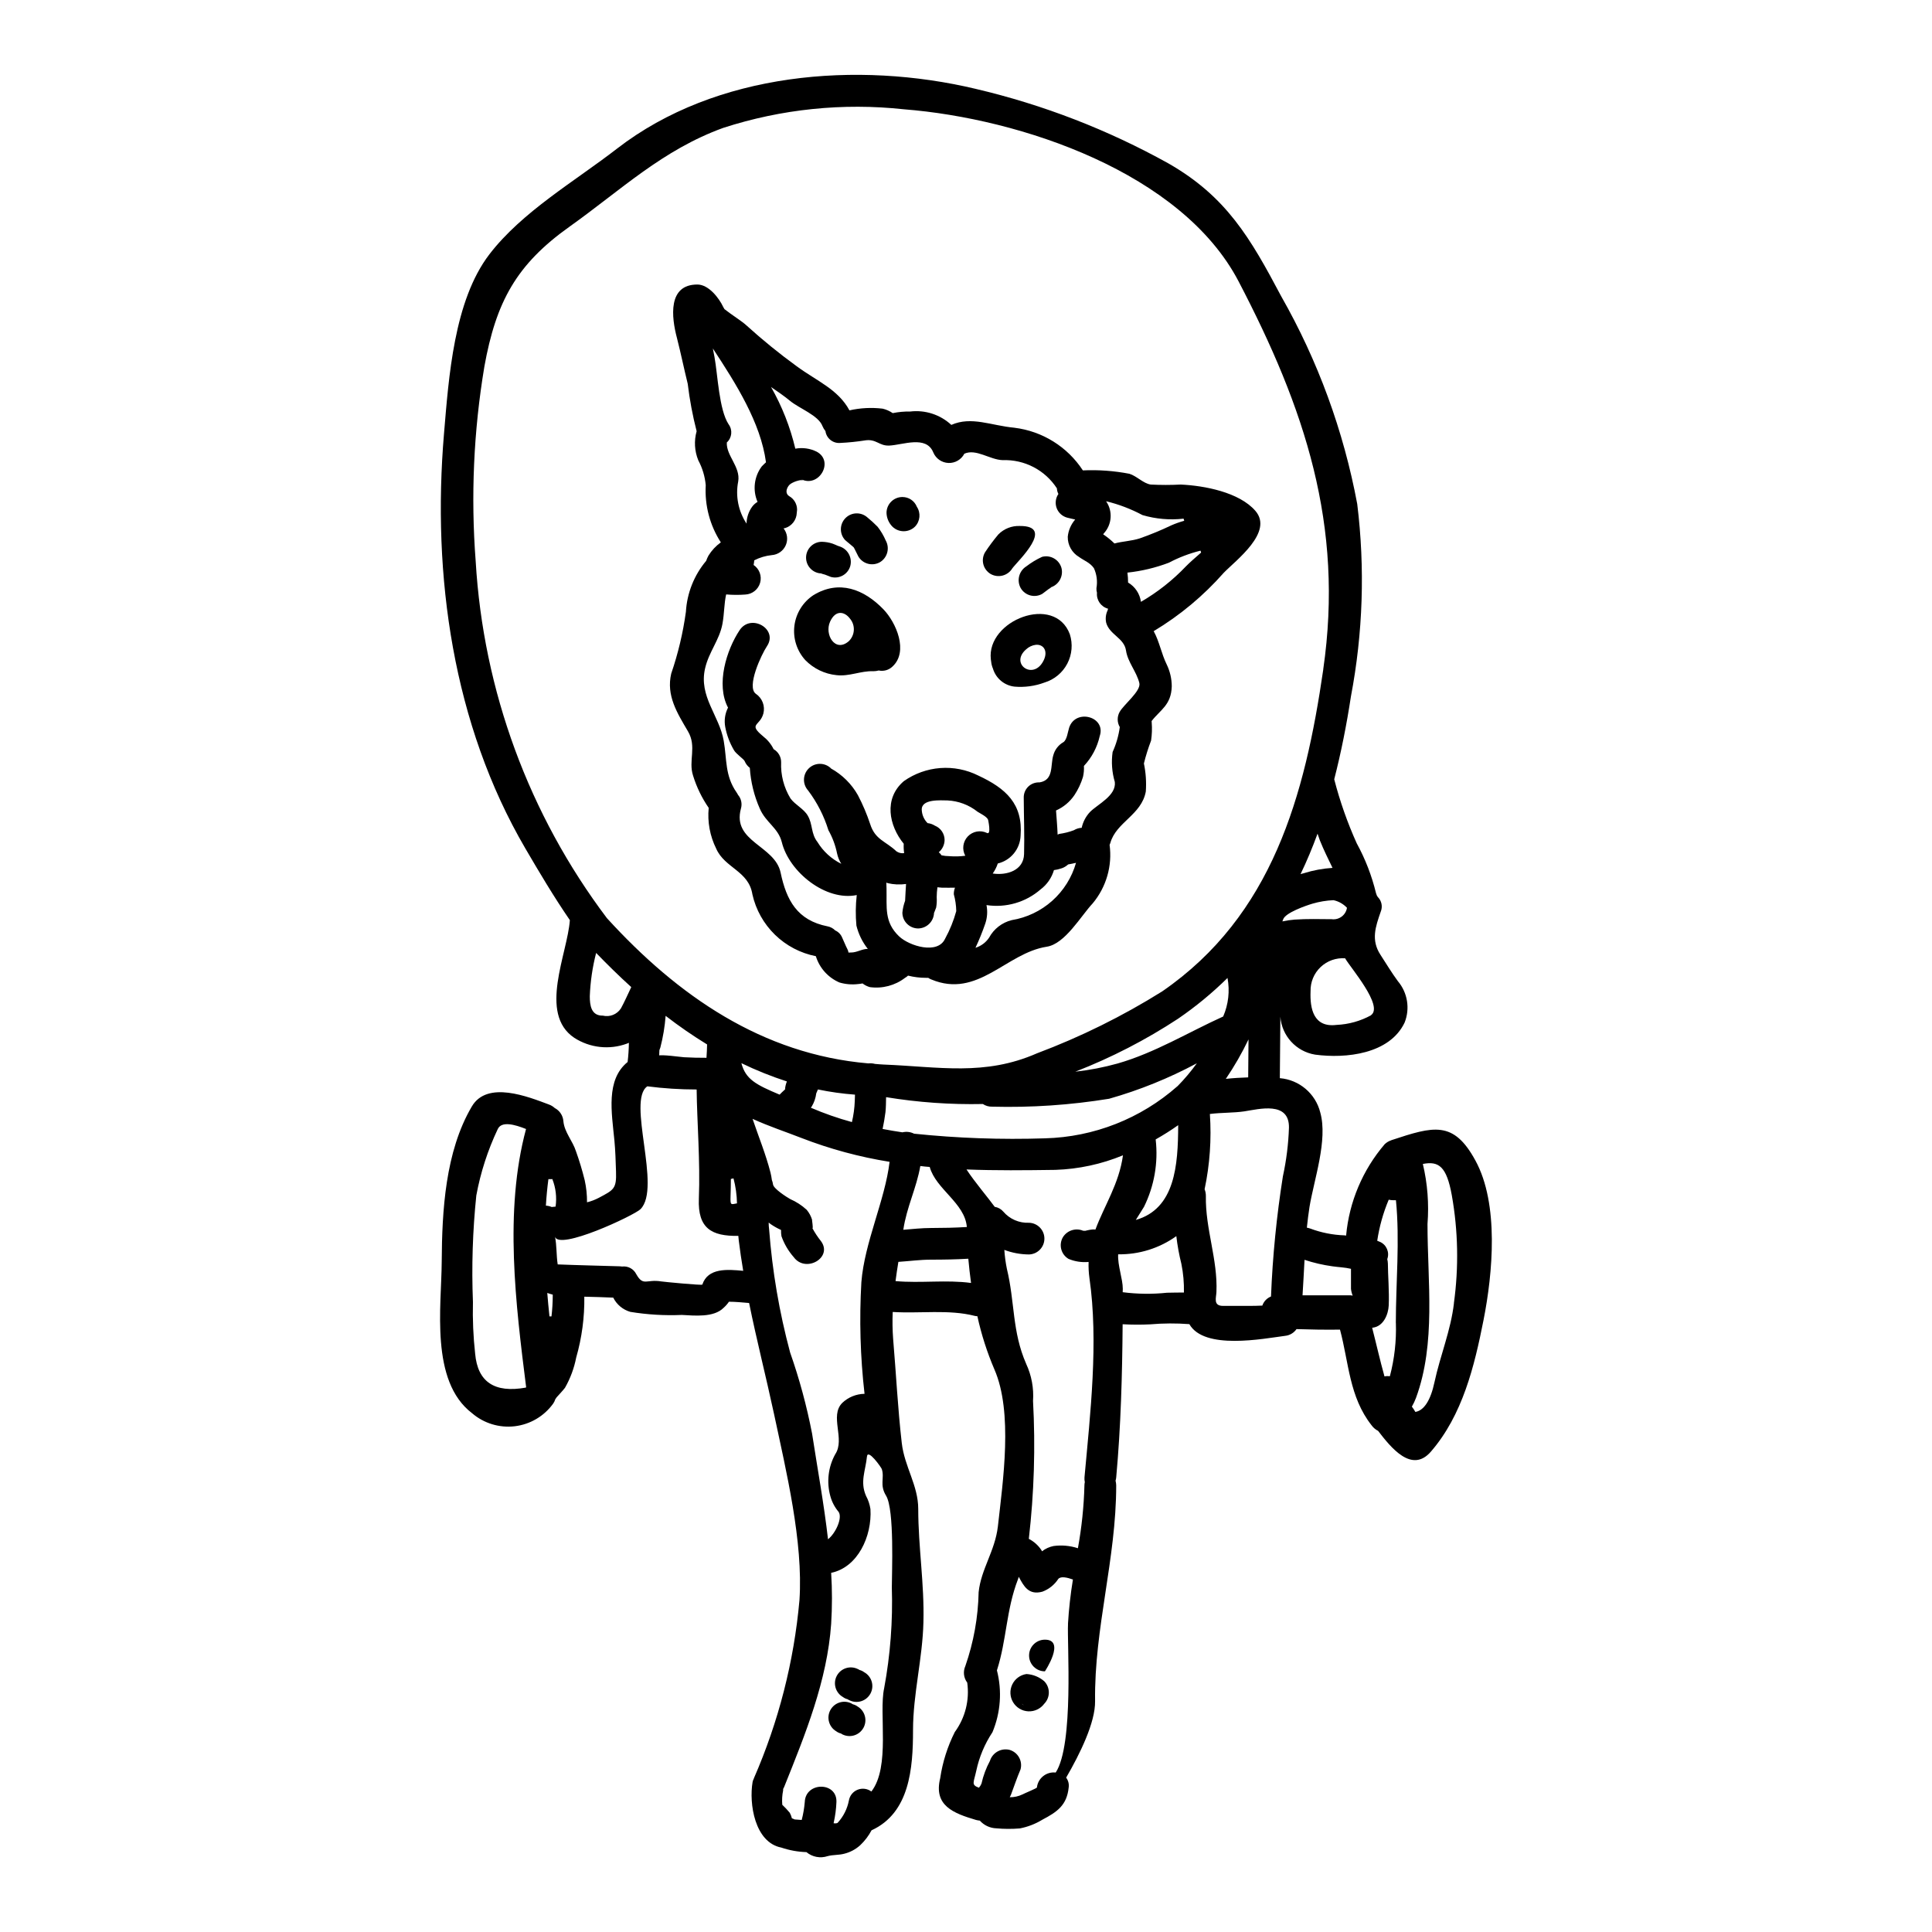 <?xml version="1.0" encoding="UTF-8"?>
<!-- Uploaded to: SVG Repo, www.svgrepo.com, Generator: SVG Repo Mixer Tools -->
<svg fill="#000000" width="800px" height="800px" version="1.1" viewBox="144 144 512 512" xmlns="http://www.w3.org/2000/svg">
 <g>
  <path d="m352.31 432.41c-0.027 0-0.027 0.027-0.055 0.055s-0.055 0.027-0.086 0.086c-0.031 0.059-0.137 0.109-0.137 0.137v0.004c0.059-0.723 0.227-1.43 0.504-2.098-4.125-1.336-8.156-2.953-12.062-4.844 1.121 4.281 3.859 5.707 10.133 8.34 0.363-0.395 0.75-0.754 1.18-1.148 0.078-0.082 0.16-0.156 0.254-0.223v-0.027l0.137-0.137c0.031-0.027 0.086-0.059 0.086-0.086zm6.965 37.043h0.004c0.656 1.223 1.426 2.387 2.293 3.469 3.215 4.363-4.082 8.551-7.231 4.223-1.426-1.621-2.527-3.504-3.246-5.539-0.09-0.543-0.129-1.098-0.109-1.648-0.027-0.031-0.027-0.031-0.055-0.031-0.922-0.418-1.801-0.91-2.633-1.48-0.191-0.141-0.395-0.281-0.586-0.449h-0.004c-0.004 0.602 0.035 1.199 0.117 1.793 0.832 11.023 2.695 21.945 5.562 32.621 2.465 7.016 4.41 14.207 5.824 21.508 1.426 9.262 3.148 18.633 4.223 28.004 2.07-1.648 3.887-5.707 2.797-7.273v0.004c-1.023-1.215-1.77-2.637-2.184-4.168-1.031-3.723-0.57-7.695 1.289-11.082 2.715-4.027-1.574-10.184 1.875-13.621h-0.004c1.598-1.516 3.703-2.375 5.906-2.406-1.129-9.824-1.41-19.727-0.84-29.598 0.84-10.574 6.266-21.684 7.477-31.883-7.984-1.277-15.816-3.398-23.359-6.32-3.918-1.539-8.59-3.078-12.953-5.066 1.621 4.785 3.496 9.344 4.754 14.242 0.16 0.648 0.281 1.305 0.363 1.965 0.152 0.383 0.254 0.777 0.312 1.184 0.137 1.117 3.582 3.328 4.531 3.859h-0.004c1.613 0.703 3.098 1.664 4.394 2.856 0.652 0.777 1.137 1.684 1.43 2.656-0.113-0.199 0.391 2.519 0.059 2.184zm175.73-17.895c6.297 11.523 4.586 29.914 2.152 42.242s-5.578 25.227-13.961 34.906c-5.09 5.871-10.629-1.148-13.988-5.512-0.688-0.348-1.281-0.855-1.73-1.48-5.93-7.527-6.016-16.59-8.363-25.348-4.059 0.055-8.309-0.027-11.523-0.137h-0.004c-0.699 1.008-1.801 1.66-3.023 1.785-5.82 0.754-21.43 3.832-25.375-3.102-3.453-0.262-6.926-0.242-10.379 0.055-2.434 0.117-4.871 0.109-7.301-0.027-0.109 13.539-0.473 27.105-1.703 40.594-0.027 0.293-0.082 0.586-0.172 0.867 0.102 0.402 0.16 0.816 0.172 1.23 0 19.582-5.848 37.852-5.598 57.184 0.086 5.652-4 13.961-7.668 20.281 0.562 0.742 0.805 1.68 0.672 2.602-0.477 4.723-3.074 6.492-6.965 8.535-1.84 1.125-3.867 1.914-5.988 2.32-2.074 0.172-4.164 0.164-6.238-0.027-1.672-0.059-3.246-0.797-4.359-2.043-0.332-0.031-0.66-0.086-0.98-0.168-6.043-1.789-11.332-3.801-9.512-11.102l-0.004-0.004c0.633-4.246 1.938-8.363 3.863-12.199 2.766-3.769 3.949-8.469 3.297-13.098-0.957-1.262-1.148-2.945-0.5-4.391 2.195-6.305 3.387-12.91 3.523-19.582 0.645-6.125 4.328-10.883 5.094-17.375 1.344-12.055 4.059-30.27-0.926-41.684v0.004c-1.941-4.539-3.449-9.25-4.504-14.074-0.234 0-0.469-0.031-0.699-0.086-6.879-1.762-14.488-0.586-21.734-1.035-0.105 2.371-0.066 4.742 0.109 7.109 0.789 9.23 1.23 18.465 2.293 27.641 0.727 6.297 4.363 11.191 4.363 17.484 0 10.07 1.648 19.832 1.371 29.992-0.223 9.625-2.754 19.023-2.754 28.59 0 10.156-0.895 21.93-10.992 26.547-0.777 1.465-1.785 2.797-2.992 3.938-1.195 1.094-2.648 1.875-4.227 2.266-1.453 0.395-2.965 0.25-4.422 0.641h0.004c-1.934 0.645-4.059 0.246-5.621-1.062-2.269-0.07-4.512-0.477-6.66-1.203-7.051-1.371-8.59-11.664-7.609-17.371 0.059-0.305 0.16-0.598 0.309-0.867 0.012-0.059 0.031-0.113 0.055-0.168 6.531-14.969 10.605-30.895 12.059-47.16 1.035-15.469-3.543-34.324-6.742-49.352-2.152-10.012-4.617-19.609-6.602-29.402-1.766-0.137-3.582-0.336-5.344-0.336v0.004c-0.41 0.598-0.887 1.141-1.43 1.621-2.629 2.629-7.75 2.043-11.047 1.875-4.566 0.199-9.141-0.074-13.652-0.812-1.973-0.562-3.621-1.934-4.531-3.773-2.547-0.113-5.117-0.195-7.668-0.25v-0.004c0.078 5.457-0.648 10.895-2.152 16.141-0.547 2.809-1.551 5.516-2.969 8.004-0.562 0.754-1.734 1.969-2.211 2.519-0.105 0.188-0.227 0.367-0.363 0.531-0.125 0.41-0.316 0.797-0.562 1.148-2.406 3.336-6.098 5.512-10.184 5.996-4.082 0.48-8.184-0.77-11.301-3.453-11.195-8.531-8.105-28.371-8.047-40.176 0.082-13.43 0.926-29.125 7.969-41.098 4.086-6.996 14.996-2.574 20.469-0.531v0.004c0.559 0.199 1.074 0.516 1.512 0.918 1.312 0.684 2.18 1.996 2.293 3.473 0.25 2.91 2.488 5.285 3.328 7.969l0.004 0.004c0.902 2.523 1.68 5.09 2.32 7.695 0.422 1.918 0.629 3.879 0.613 5.844 1.098-0.27 2.152-0.672 3.148-1.199 3.938-2.098 4.699-2.363 4.535-6.996-0.086-2.715-0.168-5.457-0.422-8.172-0.727-7.477-2.32-16.086 3.496-20.812 0.203-1.691 0.316-3.387 0.34-5.09-0.168 0.055-0.34 0.164-0.535 0.223-4.629 1.703-9.785 1.133-13.93-1.539-9.598-6.406-1.789-22.324-1.18-31.191-4.227-6.156-8.031-12.562-11.809-19.023-19.191-32.875-24.73-72.238-21.543-109.92 1.258-14.859 2.602-35.195 12.027-47.504 8.703-11.332 22.66-19.359 33.852-28.031 26.215-20.254 63.676-23.277 95.066-15.809v0.004c17.828 4.188 34.988 10.824 50.996 19.723 15.441 8.824 21.766 19.844 29.906 35.195 9.746 17.109 16.562 35.727 20.168 55.086 2.09 16.992 1.523 34.207-1.676 51.027-1.145 7.527-2.602 14.828-4.422 21.93l0.004 0.004c1.496 5.809 3.492 11.48 5.957 16.953 2.281 4.164 4 8.613 5.117 13.23 0.098 0.223 0.18 0.445 0.25 0.676 0.09 0.113 0.172 0.234 0.25 0.359 1 1.012 1.297 2.519 0.758 3.836-1.402 4.027-2.633 7.527-0.086 11.441 1.539 2.363 2.965 4.754 4.617 6.996v-0.004c2.574 3.047 3.262 7.262 1.793 10.969-3.973 8.363-15.555 9.598-23.727 8.504-5.019-0.824-8.82-4.973-9.203-10.043-0.055 5.398-0.113 10.855-0.141 16.285v-0.004c5.148 0.422 9.461 4.078 10.715 9.094 2.043 7.301-1.652 17.762-2.856 25.035-0.281 1.82-0.504 3.637-0.699 5.484 0.316 0.059 0.625 0.141 0.926 0.25 2.902 1.086 5.961 1.691 9.055 1.793 0.141 0 0.285 0.055 0.422 0.055 0.812-8.938 4.387-17.395 10.223-24.211 0.473-0.453 1.035-0.797 1.652-1.008 0.066-0.023 0.129-0.051 0.191-0.082 11.078-3.656 16.398-5.277 22.199 5.418zm-5.707 37.785v0.004c1.312-9.512 1.125-19.168-0.559-28.621-1.375-7.582-3.441-9.094-7.668-8.266 1.238 5.211 1.652 10.582 1.23 15.922 0 15.305 2.293 31.527-3.047 46.074-0.301 0.801-0.668 1.578-1.094 2.324 0.348 0.438 0.656 0.906 0.926 1.395 2.293-0.363 4.055-3.106 5.062-7.871 1.527-7.086 4.324-13.715 5.164-20.934zm-15.387 5.234c0-10.547 1.09-21.852 0.027-32.512h-0.727v0.004c-0.398 0-0.793-0.047-1.184-0.137-1.465 3.484-2.488 7.141-3.047 10.883 0.25 0.082 0.477 0.195 0.754 0.309v-0.004c1.734 0.785 2.562 2.777 1.906 4.562 0.098 0.387 0.152 0.781 0.164 1.18 0 2.797 0.395 7.477 0.223 11.109-0.113 2.32-1.348 5.484-4.168 5.871-0.086 0-0.168 0.031-0.223 0.031 1.117 4.328 2.07 8.617 3.269 12.895 0.473-0.102 0.953-0.117 1.43-0.055 1.211-4.602 1.746-9.355 1.59-14.109zm-6.574-81.551c3.387-2.41-5.43-12.562-6.801-14.957 0-0.027-0.027-0.082-0.027-0.109v0.004c-2.406-0.188-4.781 0.656-6.535 2.32-1.754 1.664-2.719 3.988-2.66 6.406-0.195 4.617 0.789 9.68 6.879 8.922h0.004c3.207-0.141 6.344-1.016 9.156-2.559zm-5.394 74.246c0.027 0 0.246 0.027 0.531 0.082-0.234-0.574-0.383-1.176-0.449-1.789v-5.316c-1.676-0.395-3.269-0.418-4.953-0.668h0.004c-2.504-0.348-4.965-0.918-7.363-1.711-0.164 3.148-0.332 6.297-0.527 9.398zm-5.039-99.676c1.953 0.266 3.758-1.078 4.059-3.023-0.965-1.02-2.211-1.723-3.582-2.016-1.887 0.086-3.754 0.395-5.566 0.926-1.625 0.477-7.246 2.406-7.777 4.195-0.055 0.168-0.141 0.336-0.195 0.504 1.07-0.23 2.156-0.391 3.246-0.477 3.285-0.227 6.559-0.137 9.828-0.109zm-2.234-66.191c5.539-38.242-4.894-69.238-22.434-102.84-15.047-28.785-57.672-43.168-88.703-45.602-16.125-1.75-32.438-0.074-47.867 4.926-16.113 5.844-27.105 16.477-40.703 26.156-14.129 10.043-19.504 19.922-22.605 37.125l0.004-0.004c-2.852 17.051-3.621 34.383-2.297 51.617 2.019 34.25 14.117 67.137 34.77 94.531 18.801 20.617 41.184 36.086 69.273 38.496h0.004c0.59-0.066 1.188-0.02 1.762 0.137 0.754 0.059 1.512 0.141 2.262 0.168 14.715 0.586 26.805 3.106 40.652-2.965 11.59-4.356 22.711-9.855 33.207-16.422 29.203-20.113 37.816-51.812 42.688-85.328zm2.461 52.594c-1.145-2.363-2.32-4.723-3.356-7.301-0.223-0.586-0.395-1.18-0.613-1.758-1.344 3.664-2.824 7.242-4.504 10.715 0.309-0.086 0.641-0.195 0.922-0.25l-0.004-0.008c2.457-0.766 4.996-1.234 7.566-1.402zm-11.543 68.848c0.109-7.086-7.918-4.926-11.809-4.328-2.797 0.422-6.156 0.312-9.152 0.699h0.004c0.453 6.68-0.016 13.395-1.398 19.945 0.23 0.57 0.344 1.18 0.336 1.793-0.164 8.703 3.188 16.871 2.797 25.457-0.055 1.512-0.926 3.664 1.762 3.664h6.906c1.203 0 2.363-0.027 3.496-0.082h0.004c0.375-1.102 1.215-1.98 2.297-2.41 0.426-10.664 1.48-21.293 3.148-31.832 0.926-4.246 1.465-8.566 1.609-12.906zm-10.805-13.328c0.027-3.356 0.055-6.715 0.086-10.07l0.004-0.004c-1.738 3.637-3.75 7.137-6.016 10.469 1.961-0.215 3.961-0.328 5.926-0.395zm-6.629-16.137h0.004c1.391-3.215 1.789-6.769 1.145-10.211-4.035 3.981-8.414 7.594-13.094 10.797-8.562 5.625-17.695 10.332-27.246 14.043 3.801-0.422 7.562-1.152 11.246-2.18 9.91-2.848 18.664-8.246 27.953-12.449zm-14.875 73.207c1.48 0 2.992-0.086 4.477-0.059h-0.004c0.059-2.543-0.168-5.086-0.672-7.582-0.605-2.418-1.051-4.875-1.34-7.356-4.492 3.215-9.895 4.902-15.414 4.812-0.168 2.969 1.227 6.496 1.227 9.152 0 0.281-0.027 0.586-0.027 0.895v-0.004c3.898 0.508 7.844 0.555 11.754 0.141zm2.754-54.711c1.867-1.898 3.59-3.941 5.148-6.098-7.391 3.961-15.184 7.113-23.25 9.402-10.254 1.668-20.641 2.371-31.023 2.098-0.863 0.023-1.715-0.223-2.434-0.703-8.59 0.18-17.176-0.426-25.652-1.816-0.027 1.344-0.027 2.688-0.164 3.973-0.195 1.512-0.449 2.996-0.758 4.453 1.762 0.336 3.5 0.641 5.262 0.895l-0.004-0.004c1.035-0.25 2.129-0.121 3.078 0.363 11.512 1.199 23.094 1.609 34.66 1.23 12.977-0.328 25.422-5.223 35.148-13.82zm-11.047 35.426c10.406-2.965 11.219-14.434 11.246-25.121-1.902 1.344-3.891 2.602-5.961 3.773v0.059c0.699 6.113-0.379 12.305-3.106 17.82-0.688 1.137-1.441 2.289-2.168 3.469zm-10.688 2.547c2.363-6.375 6.266-12.109 7.301-19.68-5.688 2.348-11.754 3.656-17.906 3.859-8.031 0.113-15.836 0.195-23.559-0.109 2.152 3.301 5.871 7.664 7.477 9.902h0.004c0.879 0.141 1.684 0.586 2.266 1.262 1.695 1.988 4.215 3.082 6.828 2.961 2.269 0.07 4.07 1.93 4.07 4.199 0 2.269-1.801 4.129-4.07 4.199-2.234-0.012-4.453-0.418-6.547-1.207 0.109 1.684 0.336 3.356 0.672 5.008 2.152 8.867 1.344 16.562 5.117 25.191h-0.004c1.43 3.074 2.055 6.457 1.82 9.84 0.66 12.188 0.285 24.41-1.117 36.535 1.34 0.695 2.484 1.715 3.324 2.965 0.059 0.109 0.113 0.223 0.168 0.336h0.004c0.891-0.699 1.938-1.176 3.051-1.398 2.168-0.297 4.379-0.098 6.461 0.586 1.004-5.496 1.582-11.059 1.73-16.645 0-0.293 0.031-0.582 0.102-0.867-0.09-0.41-0.121-0.836-0.09-1.258 1.539-16.898 3.75-35.977 1.316-52.816-0.195-1.418-0.273-2.852-0.223-4.285-1.812 0.168-3.637-0.109-5.316-0.809-2-1.184-2.664-3.762-1.484-5.762 1.215-1.941 3.727-2.602 5.734-1.512-0.695-0.281-0.305-0.164 0.168-0.164 0.141-0.059 1.008-0.223 1.148-0.254l0.004-0.004c0.512-0.109 1.039-0.137 1.562-0.082zm-7.273 104.49c0.234-3.938 0.672-7.859 1.312-11.75-1.484-0.531-3.219-0.949-3.894-0.137h0.004c-1.008 1.535-2.477 2.711-4.195 3.356-3.664 1.008-4.953-1.48-6.262-3.938-0.086 0.223-0.141 0.449-0.223 0.672-3.148 8.168-2.969 16.027-5.57 24.117h-0.004c1.402 5.445 0.988 11.203-1.18 16.395-2.051 3.094-3.504 6.551-4.281 10.18-0.699 3.246-1.426 3.746 0.699 4.531 0.281-0.324 0.508-0.691 0.672-1.09 0.469-2.098 1.223-4.121 2.238-6.016 0.684-2.188 2.945-3.469 5.176-2.934 2.231 0.629 3.539 2.938 2.938 5.176-0.949 2.234-1.703 4.477-2.547 6.742-0.094 0.219-0.195 0.434-0.309 0.641 1.172 0.02 2.332-0.242 3.387-0.754 0.504-0.281 3.777-1.621 3.805-1.82 0.129-1.188 0.73-2.273 1.664-3.019s2.129-1.09 3.316-0.953c4.859-7.375 2.992-34.23 3.266-39.406zm-25.684-90.332c-0.309-2.184-0.531-4.309-0.727-6.434-3.301 0.195-6.547 0.25-9.875 0.25-2.914 0-5.762 0.395-8.66 0.586-0.281 1.707-0.531 3.387-0.754 5.094 6.656 0.605 13.457-0.402 20.027 0.496zm-1.117-14.832c-0.508-6.348-8.227-10.039-9.84-15.918-0.812-0.055-1.648-0.137-2.488-0.25-1.035 5.93-3.637 10.91-4.508 16.898 2.438-0.191 4.867-0.473 7.359-0.473 3.191-0.008 6.328-0.066 9.488-0.262zm-19.879 95.504c0-3.832 0.723-20.562-1.512-24.281-1.82-2.941-0.363-4.672-1.148-7.086-0.137-0.418-3.746-5.566-3.938-3.269-0.363 3.664-1.875 6.656-0.25 10.352h-0.004c0.598 1.098 0.996 2.289 1.184 3.523 0.449 7.191-3.356 15.445-10.406 16.898h-0.004c0.281 4.5 0.281 9.012 0 13.512-1.035 15.023-6.856 29.266-12.395 43.082-0.086 0.238-0.199 0.465-0.332 0.676-0.016 0.129-0.016 0.262 0 0.395-0.262 1.25-0.336 2.531-0.227 3.805 0.707 0.668 1.371 1.375 1.988 2.125 0.25 0.457 0.441 0.949 0.559 1.457 0.25 0.082 0.496 0.188 0.73 0.305 0.613 0.027 1.258 0.082 1.875 0.137l-0.004 0.004c0.406-1.559 0.676-3.152 0.812-4.758 0.195-5.398 8.59-5.43 8.391 0-0.074 1.848-0.316 3.684-0.723 5.484 0.008 0.051-0.004 0.098-0.027 0.141 0.445 0.055 0.949 0.055 1.117-0.168 1.504-1.648 2.519-3.684 2.938-5.875 0.227-1.289 1.105-2.363 2.32-2.844 1.215-0.48 2.59-0.301 3.637 0.48 5.09-6.574 1.93-20.699 3.387-27.387 1.637-8.801 2.316-17.758 2.031-26.707zm-9.82-128.91c0.027-0.559 0.027-1.117 0.055-1.676-3.301-0.246-6.582-0.703-9.82-1.375-0.137 0.34-0.309 0.699-0.445 1.035-0.152 1.238-0.562 2.43-1.207 3.5-0.066 0.105-0.141 0.207-0.223 0.305 3.535 1.52 7.172 2.789 10.883 3.805 0.434-1.836 0.688-3.711 0.758-5.594zm-29.566 45.012c-0.449-2.656-0.844-5.34-1.18-8.059-0.055-0.418-0.055-0.789-0.113-1.199-7.133 0.109-10.77-2.016-10.461-9.84 0.395-9.84-0.504-20.703-0.586-28.957h-0.004c-4.367 0-8.73-0.281-13.066-0.84-5.512 3.75 3.859 26.887-1.816 32.562-1.621 1.625-21.852 11.137-22.664 7.219 0.504 2.406 0.34 4.953 0.727 7.414 5.484 0.223 10.996 0.336 16.508 0.504l0.004 0.004c0.188 0.004 0.375 0.023 0.559 0.055 1.551-0.191 3.051 0.617 3.746 2.016 1.875 3.328 2.66 1.285 6.606 1.93 0.699 0.113 10.824 1.09 10.906 0.84 1.484-4.488 6.66-4.039 10.836-3.648zm-1.648-17.875c-0.043-2.238-0.352-4.465-0.926-6.629l-0.695 0.168c0 1.453-0.027 2.883-0.086 4.531-0.09 2.574 0.105 2.211 1.699 1.93zm-8.086-38.574c0.082-1.18 0.141-2.363 0.164-3.543l0.004 0.004c-3.801-2.328-7.469-4.859-10.992-7.582-0.215 2.836-0.684 5.644-1.398 8.395-0.07 0.238-0.156 0.473-0.254 0.699-0.027 0.449-0.027 0.926-0.055 1.371v-0.004c0.656-0.031 1.312-0.02 1.969 0.035 1.574 0.109 3.051 0.336 4.617 0.473 1.996 0.121 3.981 0.148 5.938 0.148zm-22.688-13.062c1.008-1.848 1.848-3.777 2.754-5.68-3.215-2.91-6.32-5.961-9.312-9.055l0.004 0.004c-0.969 3.754-1.531 7.598-1.68 11.469 0 2.434 0.363 5.203 3.469 5.148h-0.004c1.828 0.438 3.734-0.32 4.766-1.895zm-17.297 52.492c0.348-2.469 0.051-4.984-0.867-7.301-0.086 0-0.168 0.027-0.25 0.027h-0.789c-0.305 2.32-0.527 4.644-0.668 7.023 0.531 0.023 1.055 0.145 1.539 0.359 0.34-0.016 0.699-0.07 1.035-0.109zm-0.754 23.496v-0.164c-0.477-0.113-0.98-0.285-1.453-0.449 0.164 2.07 0.359 4.141 0.586 6.211h0.531c0.219-1.852 0.328-3.719 0.336-5.582zm-7.133 24.453c0.027-0.031 0.055-0.031 0.082-0.086-2.754-21.848-5.875-46.719-0.027-68.426-3.023-1.203-6.492-2.156-7.5 0.027-2.648 5.594-4.559 11.508-5.68 17.594-0.969 9.379-1.27 18.812-0.891 28.23-0.113 4.578 0.082 9.156 0.586 13.711 0.668 7.477 5.144 10.465 13.43 8.965z"/>
  <path d="m391.53 385.91c-0.078 2.277-1.918 4.094-4.195 4.141-2.312-0.004-4.188-1.879-4.195-4.195 0.105-1.074 0.348-2.133 0.723-3.148 0.059-1.484 0.168-2.969 0.25-4.449l0.004 0.004c-1.633 0.234-3.293 0.156-4.898-0.227-0.109-0.055-0.223-0.086-0.332-0.141 0.027 0.531 0.051 1.062 0.051 1.574 0.113 4.984-0.668 8.867 3.332 12.676 2.711 2.574 10.293 4.894 12.203 0.59h0.004c1.258-2.305 2.246-4.746 2.941-7.281-0.027-1.512-0.246-3.016-0.648-4.473-0.008-0.594 0.098-1.184 0.312-1.738-1.148 0.031-2.32 0-3.473 0-0.422-0.027-0.812-0.055-1.18-0.109-0.121 0.871-0.188 1.75-0.195 2.629 0.066 0.922 0.016 1.848-0.145 2.758-0.082 0.125-0.449 1.254-0.559 1.391zm85.16-106.53c4.894 5.652-5.203 13.121-8.391 16.422-5.359 6.082-11.625 11.301-18.578 15.473 0.027 0.027 0.055 0.082 0.082 0.109 1.43 2.629 2.016 5.93 3.387 8.703 0.871 1.805 1.332 3.785 1.34 5.789-0.137 4.981-3.019 6.211-5.34 9.207 0 0.137 0.027 0.25 0.027 0.418 0.125 1.586 0.066 3.184-0.168 4.758-0.758 1.98-1.395 4.008-1.902 6.07 0.516 2.441 0.684 4.945 0.504 7.438-1.145 6.211-7.871 8.117-9.398 13.625-0.059 0.168-0.141 0.336-0.195 0.504h-0.004c0.75 5.566-0.875 11.191-4.473 15.5-3.106 3.297-7.328 10.77-12.203 11.496-10.77 1.676-18.238 13.848-30.605 8.66v0.004c-0.277-0.113-0.543-0.254-0.789-0.422h-0.586c-1.605 0-3.203-0.195-4.758-0.586-0.234 0.227-0.5 0.426-0.789 0.586-2.66 2.035-6.023 2.922-9.344 2.461-0.699-0.199-1.352-0.531-1.926-0.977-0.391 0.082-0.785 0.137-1.184 0.168-1.66 0.195-3.344 0.055-4.945-0.422-3.004-1.297-5.285-3.844-6.242-6.965-4.09-0.805-7.856-2.781-10.84-5.688s-5.059-6.617-5.973-10.68c-0.98-6.266-7.332-6.965-9.598-12.137v-0.004c-1.66-3.34-2.352-7.082-1.984-10.797-1.809-2.621-3.203-5.496-4.141-8.535-1.316-3.973 1.062-7.664-1.371-11.777-2.824-4.812-5.789-9.445-4.422-15.277v0.004c1.824-5.316 3.125-10.801 3.891-16.367 0.289-4.965 2.172-9.703 5.371-13.512 0.164-0.484 0.371-0.949 0.617-1.398 0.848-1.371 1.957-2.559 3.269-3.5-2.906-4.5-4.305-9.809-4-15.16-0.211-2.301-0.879-4.535-1.969-6.574-1.008-2.449-1.164-5.172-0.445-7.723-1.062-4.129-1.852-8.324-2.359-12.559-1.008-4.086-1.82-8.09-2.856-12.145-1.457-5.484-2.492-14.215 5.457-14.168 2.938 0.027 5.676 3.543 6.797 5.93 0.113 0.195 0.223 0.395 0.336 0.59 1.988 1.574 4.477 3.078 5.848 4.328v0.004c4.231 3.836 8.668 7.441 13.289 10.801 5.344 3.938 10.965 6.098 13.988 11.695 2.891-0.652 5.871-0.805 8.812-0.449 0.949 0.227 1.852 0.629 2.656 1.18 1.52-0.309 3.066-0.453 4.617-0.422 3.981-0.48 7.973 0.816 10.91 3.543 5.34-2.363 10.57 0.191 16.727 0.75v0.004c7.414 0.91 14.051 5.047 18.133 11.301 4.133-0.188 8.273 0.117 12.332 0.898 1.934 0.586 3.691 2.57 5.652 2.856 2.648 0.137 5.301 0.137 7.949 0 6.242 0.281 15.516 2.027 19.785 6.969zm-14.383 11.051c-0.082-0.195-0.109-0.336-0.164-0.504v0.004c-2.91 0.719-5.719 1.789-8.367 3.188-3.539 1.344-7.231 2.227-10.996 2.629 0.117 0.871 0.172 1.75 0.172 2.629 1.863 1.09 3.121 2.977 3.41 5.117 4.41-2.559 8.434-5.734 11.945-9.426 1.008-1.031 2.461-2.293 4-3.633zm-4.477-8.422c-0.055-0.191-0.109-0.395-0.168-0.559-3.66 0.418-7.371 0.094-10.906-0.953-3.043-1.621-6.277-2.852-9.629-3.664 1.82 2.637 1.562 6.184-0.613 8.535-0.055 0.086-0.109 0.141-0.168 0.223 1.07 0.719 2.074 1.531 2.996 2.434 2.207-0.586 4.504-0.641 6.691-1.344 2.856-1 5.66-2.16 8.391-3.465 1.105-0.484 2.246-0.887 3.41-1.207zm-17.121 50.68c0.98-1.879 5.734-5.57 5.231-7.668-0.754-3.078-3.078-5.512-3.543-8.66-0.5-3.297-4.359-4.137-5.258-7.356h0.004c-0.234-1.102-0.098-2.25 0.391-3.269 0.027-0.168 0.082-0.281 0.113-0.422h0.004c-1.883-0.5-3.125-2.285-2.941-4.223-0.117-0.398-0.168-0.816-0.141-1.23 0.316-1.789 0.086-3.633-0.672-5.285-1.035-1.484-2.547-1.969-3.938-2.969h0.004c-1.895-1.121-3.043-3.172-2.996-5.375 0.168-1.684 0.855-3.277 1.969-4.555-0.727-0.168-1.426-0.309-2.156-0.504h-0.004c-1.273-0.355-2.301-1.301-2.758-2.543-0.453-1.246-0.281-2.633 0.469-3.727-0.242-0.457-0.379-0.965-0.395-1.48-3.141-4.852-8.602-7.691-14.379-7.481-3.414-0.109-7.023-3.102-10.156-1.703h0.004c-0.812 1.566-2.457 2.523-4.219 2.453-1.766-0.074-3.328-1.16-4.008-2.789-1.875-4.617-8.086-1.969-11.695-1.82-2.684 0.109-3.387-1.82-6.379-1.375v0.004c-2.18 0.34-4.371 0.566-6.574 0.672-1.941 0.172-3.676-1.215-3.934-3.148-0.328-0.395-0.594-0.84-0.789-1.312-1.062-2.856-6.152-4.672-8.59-6.691-1.594-1.316-3.328-2.488-5.039-3.664h0.004c2.914 5.109 5.082 10.609 6.434 16.336 1.918-0.355 3.902-0.078 5.648 0.789 4.785 2.547 0.559 9.793-4.223 7.246 1.148 0.613 0.395 0.109-0.613 0.418-0.695 0.168-1.359 0.441-1.969 0.809-0.922 0.531-1.875 2.465-0.449 3.328v0.004c1.293 0.738 2.082 2.117 2.07 3.609-0.027 0.281-0.055 0.531-0.082 0.812v-0.004c-0.066 1.863-1.301 3.477-3.078 4.031-0.137 0.039-0.277 0.066-0.422 0.082 1.012 1.277 1.23 3.008 0.57 4.496-0.664 1.488-2.094 2.484-3.719 2.59-1.609 0.172-3.176 0.637-4.617 1.375-0.031 0.414-0.09 0.828-0.176 1.234 1.531 1.031 2.231 2.926 1.734 4.703-0.496 1.781-2.074 3.043-3.918 3.133-1.695 0.129-3.398 0.121-5.09-0.031-0.562 2.547-0.477 5.066-0.98 7.809-0.812 4.328-3.582 7.383-4.59 11.75-1.762 7.477 3.777 12.531 4.93 19.246 0.867 4.926 0.277 9.203 3.414 13.68l-0.004 0.004c0.141 0.191 0.262 0.398 0.363 0.613 0.867 1.008 1.164 2.387 0.785 3.664-2.406 8.812 9.008 9.734 10.516 16.953 1.539 7.356 4.422 12.645 12.422 14.242l0.004-0.004c0.773 0.148 1.488 0.527 2.043 1.09 0.84 0.371 1.5 1.055 1.844 1.906 0.477 0.977 0.84 2.012 1.344 2.965 0.645 1.258-0.137 0.953 0.98 0.98 1.574 0.027 3.023-1.008 4.477-0.953h-0.004c-1.438-1.82-2.469-3.93-3.023-6.184-0.246-2.691-0.219-5.398 0.09-8.086-8.168 1.68-17.906-6.07-19.859-14.016-0.953-3.801-4.227-5.176-5.82-8.867h-0.004c-1.516-3.426-2.414-7.09-2.656-10.828-0.609-0.465-1.082-1.082-1.371-1.789-0.223-0.555-2.32-1.93-2.856-2.938h0.004c-1.117-1.902-1.895-3.988-2.297-6.156-0.305-1.691-0.062-3.438 0.699-4.981 0-0.027 0.027-0.055 0.055-0.082-3.273-6.156-0.422-15.305 3.078-20.562 2.992-4.477 10.266-0.281 7.242 4.25-1.508 2.266-5.512 10.828-2.938 12.645l0.004 0.004c1.699 1.152 2.484 3.246 1.969 5.231-0.926 3.387-4.141 2.629-0.031 6.043 1.16 0.906 2.102 2.062 2.754 3.383 1.234 0.707 1.996 2.023 1.988 3.445-0.145 3.383 0.723 6.734 2.488 9.625 1.258 1.703 3.5 2.711 4.562 4.531 1.371 2.32 0.812 4.754 2.574 6.996l-0.004-0.004c1.52 2.488 3.711 4.496 6.324 5.789-0.535-0.844-0.914-1.777-1.121-2.754-0.438-2.16-1.211-4.234-2.293-6.156-1.172-3.789-2.992-7.348-5.371-10.516-1.523-1.668-1.465-4.234 0.133-5.832 1.594-1.594 4.164-1.652 5.828-0.129 0.02 0.043 0.047 0.078 0.078 0.109 2.992 1.656 5.469 4.109 7.148 7.086 1.285 2.457 2.371 5.012 3.246 7.641 1.316 4.195 4.086 4.504 6.965 7.242h0.004c0.594 0.414 1.324 0.582 2.039 0.477-0.121-0.824-0.156-1.656-0.109-2.488-3.918-4.785-5.371-11.973 0.027-16.59 2.844-2.008 6.184-3.207 9.656-3.469s6.953 0.426 10.066 1.984c7.328 3.414 11.859 7.5 11.219 15.949-0.137 3.531-2.606 6.539-6.043 7.359-0.309 0.949-0.766 1.848-1.348 2.656 3.75 0.559 8.203-0.812 8.312-5.148 0.137-4.981-0.059-9.957-0.086-14.91-0.035-1.109 0.395-2.184 1.188-2.961 0.793-0.773 1.879-1.184 2.984-1.125 3.856-0.613 2.852-4.531 3.66-7.188v0.004c0.387-1.469 1.348-2.719 2.664-3.473 0.977-0.613 1.199-2.856 1.539-3.859 1.703-5.117 9.816-2.938 8.113 2.211h-0.004c-0.66 2.977-2.109 5.719-4.195 7.941 0.055 0.977-0.027 1.957-0.25 2.914-0.52 1.711-1.285 3.34-2.277 4.832-1.211 1.781-2.898 3.188-4.867 4.059 0.137 1.988 0.34 4.168 0.422 6.406 0.137-0.059 0.25-0.141 0.418-0.195h-0.004c1.332-0.18 2.637-0.508 3.894-0.98 0.625-0.383 1.336-0.605 2.07-0.641 0.344-1.59 1.117-3.051 2.234-4.227 2.043-2.043 6.965-4.305 6.547-7.914v-0.004c-0.762-2.574-0.965-5.285-0.586-7.945 0.953-2.094 1.594-4.32 1.902-6.602-0.723-1.23-0.738-2.75-0.051-4zm-11.551 39.965c-0.699 0.168-1.402 0.309-2.07 0.422-0.168 0.137-0.367 0.281-0.535 0.422v-0.004c-0.422 0.305-0.895 0.531-1.398 0.672-0.598 0.207-1.215 0.348-1.844 0.418-0.602 2.043-1.844 3.84-3.543 5.117-3.938 3.422-9.18 4.941-14.336 4.156 0.32 1.629 0.211 3.309-0.316 4.883-0.754 2.188-1.621 4.336-2.606 6.434 1.477-0.453 2.754-1.398 3.609-2.684 1.254-2.32 3.43-4.008 5.988-4.644 3.992-0.652 7.715-2.426 10.734-5.117 3.019-2.691 5.211-6.184 6.316-10.074zm-23.617-7.914c1.23 0.641 0.309-3.543 0.309-3.5-0.309-0.84-2.156-1.703-2.797-2.125v-0.004c-2.269-1.801-5.051-2.848-7.945-2.988-1.68 0-7.086-0.504-6.828 2.598 0.078 1.289 0.625 2.504 1.539 3.414 0.688 0.07 1.348 0.301 1.934 0.672 1.562 0.629 2.582 2.148 2.574 3.832-0.031 1.242-0.594 2.414-1.539 3.215 0.285 0.23 0.527 0.504 0.727 0.812 0.68 0.148 1.375 0.223 2.07 0.223 1.406 0.117 2.824 0.082 4.223-0.109-0.914-1.668-0.648-3.738 0.664-5.117 1.309-1.379 3.363-1.754 5.074-0.926zm-59.668-97.137c0.336-0.363 0.727-0.727 1.121-1.09-1.402-10.492-7.945-20.84-14.074-30.156 0.141 0.695 0.25 1.426 0.422 2.207 0.867 4.723 1.203 14.016 3.746 17.879 1.105 1.484 0.902 3.57-0.473 4.812-0.195 3.496 3.66 6.461 3.019 10.32-0.766 3.875 0.031 7.894 2.211 11.191 0.016-1.645 0.555-3.242 1.539-4.559 0.375-0.488 0.84-0.895 1.371-1.203-1.34-3.109-0.91-6.695 1.117-9.402z"/>
  <path d="m427.51 312.06c0.832 2.586 0.594 5.398-0.664 7.809-1.258 2.406-3.43 4.211-6.027 5.004-2.543 0.949-5.266 1.324-7.973 1.09-2.688-0.305-4.934-2.188-5.707-4.781-0.25-0.586-0.41-1.211-0.473-1.848-0.043-0.199-0.07-0.406-0.086-0.613-1.176-10.324 16.898-17.398 20.93-6.66zm-7.25 7.527c1.766-2.856 0.367-4.953-1.816-4.699-0.941 0.129-1.824 0.551-2.519 1.203-4.277 3.719 1.535 8.031 4.336 3.496z"/>
  <path d="m425.3 294.51c0.566 2.234-0.73 4.519-2.941 5.176 0.699-0.312-0.527 0.5-0.527 0.473-0.535 0.395-1.035 0.789-1.598 1.203v0.004c-2.004 1.16-4.566 0.484-5.734-1.512-1.113-2.012-0.461-4.539 1.484-5.762 1.289-0.992 2.688-1.836 4.168-2.519 2.231-0.594 4.523 0.719 5.148 2.938z"/>
  <path d="m420.91 578.53c5.594 0 0 8.391 0 8.391-2.316 0-4.195-1.875-4.195-4.195 0-2.316 1.879-4.195 4.195-4.195z"/>
  <path d="m420.74 589.55c1.617 1.656 1.617 4.301 0 5.957-0.988 1.336-2.578 2.09-4.238 2.012-1.66-0.078-3.168-0.984-4.023-2.406-0.855-1.426-0.941-3.184-0.23-4.688 0.711-1.5 2.125-2.547 3.769-2.789 1.742 0.098 3.402 0.77 4.723 1.914zm-5.394 6.348c-0.191-0.109-0.395-0.25-0.586-0.395 0.168 0.172 0.367 0.305 0.586 0.395z"/>
  <path d="m414.25 283.39c9.484-0.055-0.473 9.203-1.969 11.219-1.188 1.969-3.727 2.637-5.734 1.512-0.961-0.562-1.66-1.48-1.945-2.555-0.281-1.078-0.125-2.223 0.434-3.184 1.086-1.652 2.269-3.242 3.543-4.758 1.492-1.508 3.551-2.32 5.672-2.234z"/>
  <path d="m386.97 278.29c1.098 1.66 0.887 3.859-0.5 5.285-1.66 1.609-4.301 1.609-5.961 0-0.969-0.977-1.535-2.285-1.574-3.664 0.008-2.316 1.883-4.188 4.199-4.195 1.688-0.012 3.211 1.008 3.836 2.574z"/>
  <path d="m378.1 305.46c3.387 3.5 6.742 11.223 2.406 15.191-0.965 0.926-2.328 1.312-3.637 1.035-0.465 0.129-0.945 0.191-1.426 0.195-3.297-0.141-6.406 1.453-9.793 1.035-3.121-0.32-6.031-1.727-8.227-3.969-2.254-2.469-3.312-5.801-2.898-9.117 0.414-3.316 2.262-6.285 5.055-8.121 6.769-4.109 13.344-1.594 18.52 3.75zm-9.176 8.477c1.68-1.605 1.816-4.246 0.309-6.016-1.371-1.82-3.777-2.434-5.258 0.84-1.539 3.387 1.34 8.281 4.949 5.176z"/>
  <path d="m378.72 287.22c1.133 2.016 0.465 4.562-1.508 5.758-2.004 1.152-4.559 0.48-5.738-1.504-0.281-0.559-0.562-1.121-0.84-1.68l0.004-0.004c-0.105-0.238-0.23-0.473-0.367-0.695-0.07-0.043-0.129-0.102-0.168-0.168-0.695-0.641-1.484-1.203-2.18-1.848-1.5-1.668-1.43-4.215 0.156-5.801 1.586-1.582 4.137-1.648 5.801-0.145 0.941 0.77 1.84 1.59 2.688 2.457 0.871 1.113 1.594 2.332 2.152 3.629z"/>
  <path d="m373.01 587.15c2.019 1.113 2.762 3.648 1.664 5.676-1.102 2.027-3.629 2.789-5.664 1.707-0.066-0.051-0.141-0.09-0.223-0.113-0.051-0.047-0.109-0.082-0.172-0.109-0.445-0.109-0.863-0.309-1.23-0.586-1.98-1.133-2.695-3.641-1.609-5.648 1.09-2.008 3.578-2.777 5.609-1.738 0.066 0.055 0.145 0.09 0.227 0.113 0.051 0.043 0.105 0.082 0.168 0.109 0.445 0.109 0.863 0.312 1.23 0.59z"/>
  <path d="m371.27 596.24c1.953 1.156 2.644 3.648 1.559 5.641-1.09 1.992-3.559 2.766-5.586 1.746-0.113-0.086-0.238-0.16-0.367-0.227-0.453-0.105-0.883-0.305-1.258-0.586-1.953-1.152-2.644-3.644-1.559-5.637 1.09-1.992 3.559-2.766 5.586-1.746 0.113 0.082 0.238 0.156 0.367 0.219 0.453 0.113 0.883 0.312 1.258 0.59z"/>
  <path d="m371.61 586.45c-0.082-0.023-0.16-0.059-0.227-0.113l-0.055-0.059c0.098 0.051 0.191 0.105 0.281 0.172z"/>
  <path d="m366.07 288.67c0-0.027 0.113 0.027 0.336 0.109 2.211 0.652 3.512 2.941 2.938 5.176-0.609 2.234-2.914 3.551-5.148 2.941-0.168-0.086-1.18-0.477-1.574-0.617s-1.344-0.309-0.816-0.309h0.004c-2.32 0-4.195-1.879-4.195-4.195s1.875-4.195 4.195-4.195c0.949 0.02 1.895 0.18 2.797 0.477 0.512 0.191 0.988 0.391 1.465 0.613z"/>
  <path d="m369.01 594.53c0.027 0.027 0.086 0.055 0.113 0.082-0.059 0-0.141-0.082-0.336-0.195 0.082 0.023 0.156 0.062 0.223 0.113z"/>
  <path d="m367.25 603.62 0.055 0.055c-0.098-0.047-0.191-0.105-0.277-0.168 0.078 0.027 0.152 0.066 0.223 0.113z"/>
 </g>
</svg>